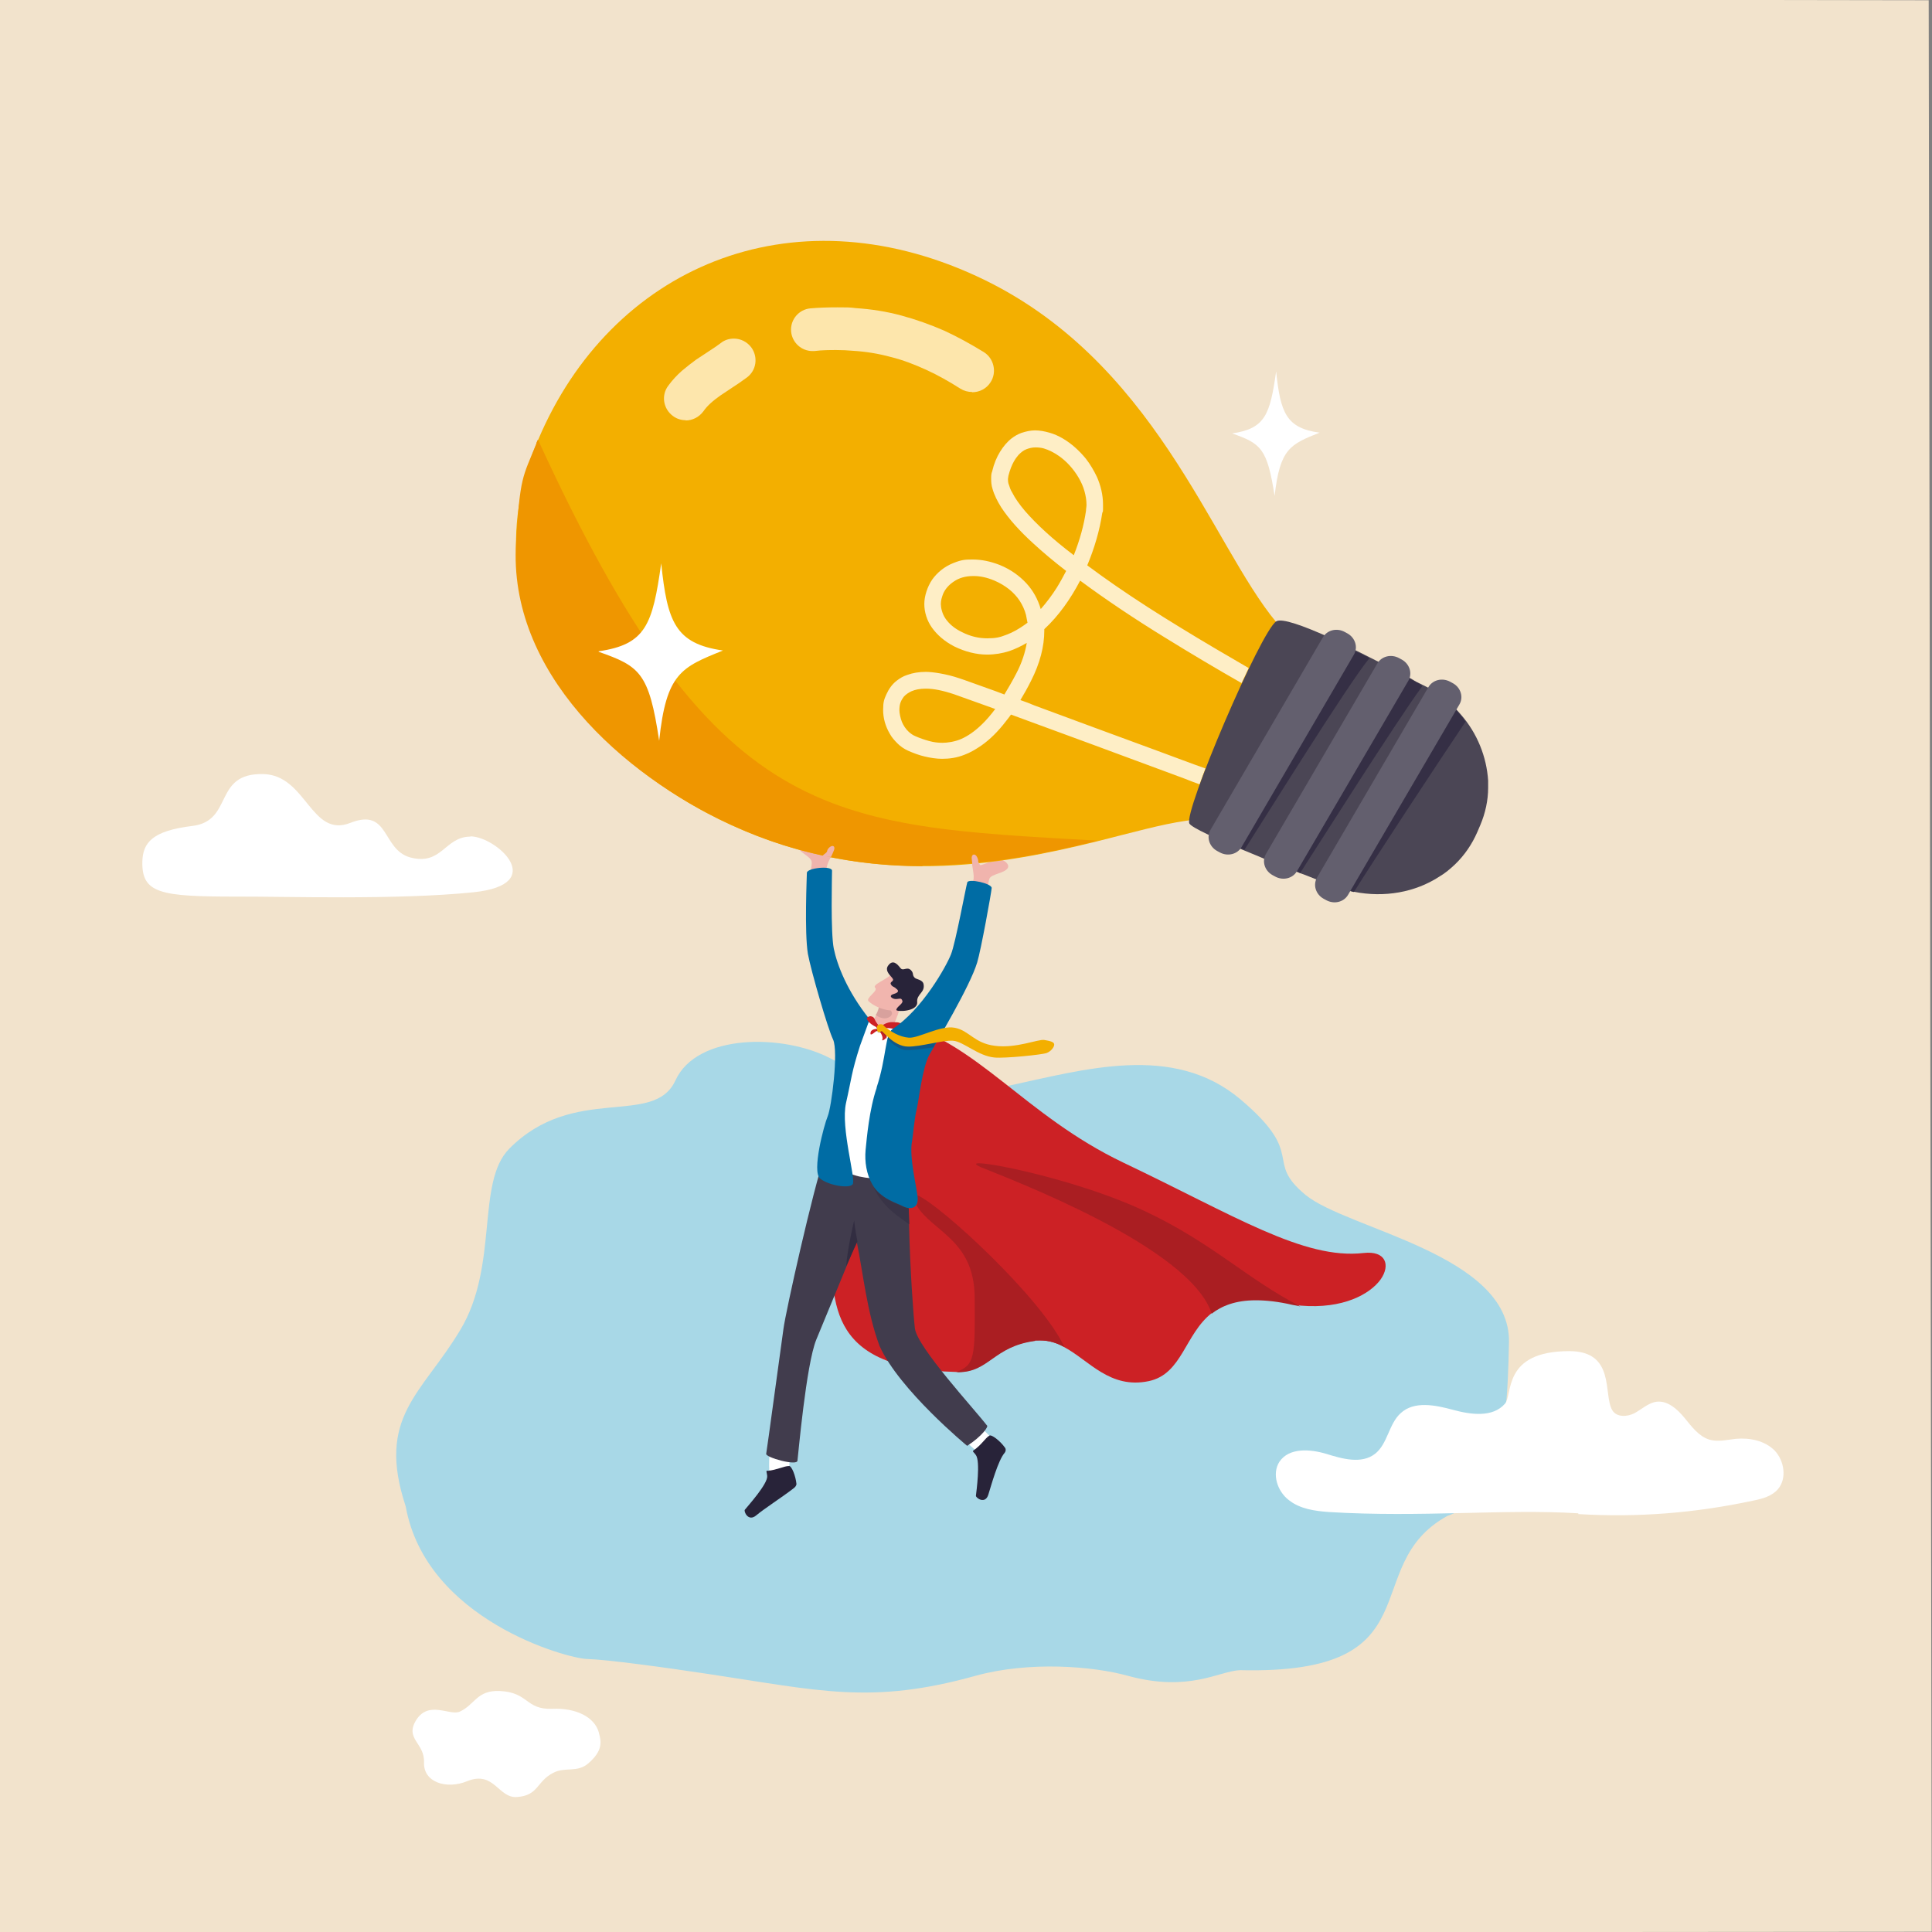 <?xml version="1.0" encoding="UTF-8"?>
<svg xmlns="http://www.w3.org/2000/svg" version="1.1" viewBox="0 0 760 760">
  <rect x="0" y="0" width="760" height="760" fill="#808080" stroke="none"/>
  <defs>
    <style>
      .cls-1 {
        fill: #0f5788;
      }

      .cls-2 {
        fill: #efbf9f;
      }

      .cls-3 {
        fill: #d8c8b7;
      }

      .cls-4 {
        fill-rule: evenodd;
      }

      .cls-4, .cls-5 {
        fill: #fff;
      }

      .cls-6 {
        fill: #322d41;
      }

      .cls-7 {
        fill: #fde6ac;
      }

      .cls-8 {
        fill: #aa1e22;
      }

      .cls-9 {
        fill: #ef9600;
      }

      .cls-10 {
        fill: #006ca4;
      }

      .cls-11 {
        fill: #d8a19d;
      }

      .cls-12 {
        fill: #4b4655;
      }

      .cls-13 {
        fill: #393447;
      }

      .cls-14 {
        fill: #cc2125;
      }

      .cls-15 {
        fill: #413c4d;
      }

      .cls-16 {
        fill: #feeec6;
      }

      .cls-17 {
        fill: #d2d1d8;
      }

      .cls-18 {
        fill: #635f6e;
      }

      .cls-19 {
        fill: #796e73;
      }

      .cls-20 {
        fill: #a6242a;
      }

      .cls-21 {
        fill: #352f45;
      }

      .cls-22 {
        fill: #722734;
      }

      .cls-23 {
        fill: #f0b4ad;
      }

      .cls-24 {
        fill: #86b0c0;
      }

      .cls-25 {
        fill: #f3af00;
      }

      .cls-26 {
        fill: #f2e3cc;
      }

      .cls-27 {
        fill: #282339;
      }

      .cls-28 {
        fill: #f1b5ae;
      }

      .cls-29 {
        fill: #a8d8e7;
      }
    </style>
  </defs>
  <!-- Generator: Adobe Illustrator 28.7.10, SVG Export Plug-In . SVG Version: 1.2.0 Build 236)  -->
  <g>
    <g id="Laag_1">
      <g id="Laag_1-2" data-name="Laag_1">
        <g id="Laag_1-2">
          <polygon class="cls-26" points="-1.7 -1.1 758.7 .1 759.9 759.9 -1.1 760.5 -1.7 -1.1"/>
          <path class="cls-29" d="M593.6,527.9c-.2,9.7-.5,20.3-1.7,29.2-1.7,15.7-7.4,34.1-22.5,39.2-35.9,19.7-3.8,62.6-81.7,60.7-8.3.4-20,8.8-44.1,2.2-13.7-3.8-38.8-5.8-59.8,0-41.2,11.5-61.6,5.8-105.2-.7-17.2-2.6-39.9-5.7-47.7-5.9-7.8-.2-63.3-15.4-71.3-60-11.7-35.4,6.4-44.2,21.5-69.5,15.2-25.3,6.1-57.9,19.2-71.2,25.5-25.8,56.9-8.3,65.4-26.9s42.5-18.3,60.9-8.7c18.4,9.6,38.6,17.8,69.3,11,30.7-6.6,65.6-17.1,92,5.1,26.4,22.3,9.1,23.9,25.6,37.6,16.5,13.6,80.6,23.4,80.1,57.9"/>
          <path class="cls-5" d="M620.8,595.6c23.5,1.4,46-.4,68.9-5.3,3.5-.7,7.3-1.7,9.7-4.5,3.6-4.2,2.5-11.2-1.3-15.2-3.9-3.9-9.8-5.1-15.3-4.6-3.5.4-7.1,1.3-10.4.3-4.2-1.3-7-5.2-9.8-8.6-2.8-3.4-6.6-6.8-10.9-6.3-3.2.4-5.8,2.9-8.7,4.5-2.9,1.5-7.1,1.7-8.8-1.2-3.6-6.2,1.4-23.2-16.9-23.2-26.4,0-22.1,17.1-25.3,20.7-4.8,5.5-13.4,4.3-20.4,2.4s-15.3-3.6-20.6,1.3c-4.7,4.2-5.1,12.1-10.1,16-5.3,4.1-12.8,2-19.2,0-6.4-1.9-14.6-2.5-18.4,3.1-3.1,4.8-.8,11.7,3.7,15.1,4.4,3.5,10.2,4.3,15.9,4.7,36.2,2.2,69-1.3,98,.5"/>
          <path class="cls-5" d="M185,329c10.2,0,31.2,18.9,1.2,22s-75.1,1.6-93.3,1.7c-29.7,0-37.2-1.2-36.9-13.8.2-7.4,3.9-12.1,19.7-14,16.3-2,8-20.9,27.9-20.4,17,.4,18.7,25.3,34.2,19.2,15.5-6.1,12.3,10.5,23.6,13.6,12.5,3.3,13.5-8.2,23.7-8.2"/>
          <path class="cls-4" d="M235.6,681.7c1,3.6,1.5,7-4.1,11.9-4.4,3.9-9.2,1.3-13.9,3.8-6.6,3.4-5.7,8.9-14.2,9.5-7.4.6-9-10.6-19.7-6.2-8.1,3.3-17.2.4-16.9-7.4.3-7.8-7.8-9.2-3-16.8,5-7.7,13.2-1.4,17.1-3.2,6-2.8,6.7-8.5,15.7-8.1,11.4.5,10.1,7.4,20.6,7,9.4-.4,16.7,3.2,18.4,9.4"/>
          <path class="cls-5" d="M484.7,170.5c13-1.9,14.9-7.4,17.3-24.4,1.7,16.2,3.9,22.3,17.1,24.1-11.6,4.6-15.6,6.3-17.7,24.9-2.9-18.8-5.4-20.6-16.7-24.6"/>
          <path class="cls-14" d="M376.2,539.7c12.7.3,14.2-10.1,30.7-12.3,4.4-.5,8.2.5,11.7,2.5,9.9,5.3,18,16.6,33.3,13.4,13.2-2.8,14.1-18.4,24.8-26.8,6.1-4.8,15.3-7.2,31.9-3.5,1.1.3,2.1.5,3.1.6,16.6,1.4,27.2-4.5,31.4-10.3,4-5.7,2-11.4-6.7-10.4-23.6,2.7-50.9-14.8-94.4-35.5-39.2-18.7-57.8-47.8-89.2-55.3l-20.6,13.2s-7.5,49.5-5.7,71.8c2,22.3-3.9,51.4,49.8,52.6"/>
          <path class="cls-8" d="M476.6,516.6c-8.6-26.1-78.9-52.6-90.6-57.4-2.5-1.1-2.6-1.6-.9-1.6,6.8,0,41.5,7.6,65.2,18.8,26.6,12.5,40.2,26.7,61.2,37.5-1-.2-2.1-.4-3.1-.6-5.6-1.3-10.3-1.8-14.4-1.8-8,0-13.4,2.2-17.4,5.3"/>
          <path class="cls-24" d="M377.5,539.7h-1.3.5c12.3,0,13.8-10.1,30.2-12.3.8,0,1.5-.2,2.2-.2,3.4,0,6.5,1.1,9.4,2.6-2.9-1.6-6-2.6-9.4-2.6s-1.5,0-2.2.2c-16,2.2-17.9,12.3-29.4,12.3"/>
          <path class="cls-8" d="M376.7,539.7h-.5c7.3-2.8,7.4-5.6,7.2-29.7-.3-22.4-16.7-25.5-22.9-35.9.4-.6.5-1.4.4-2.6v-1.3c9.1,3.8,49.1,40.7,57.8,59.7-2.9-1.6-6-2.6-9.4-2.6s-1.5,0-2.2.2c-16.3,2.2-18,12.3-30.2,12.3"/>
          <path class="cls-5" d="M302.6,577.9c-.2-3.1.4-11.1.4-11.1h8.3l-1,12-5.7,3.6-2.1-4.5"/>
          <path class="cls-27" d="M302,578.5c-.9,0-.3.7-.2,2.1.3,3.1-7.7,11.9-8.8,13.3-.5.6,1.3,4.9,4.5,2.2,2.8-2.4,10.8-7.6,14.5-10.5.7-.5,1.3-1.1,1.3-1.9-.3-3-1.9-7.3-3-7-1.8,0-4.6,1.5-8.3,1.9"/>
          <path class="cls-5" d="M384.3,570.9c-2.5-1.9-8.2-7.5-8.2-7.5l5.5-6.3,8.4,8.5-1,6.6-4.8-1.3"/>
          <path class="cls-27" d="M383,570.5c-.7.5.2.8.9,1.9,1.8,2.5.2,14.3,0,16,0,.9,3.7,3.5,4.9-.5,1.1-3.5,3.8-13.4,6.4-16.4.5-.6.6-1.6,0-2.2-1.7-2.4-5.3-5.3-6.1-4.5-1.5.9-3.1,3.7-6.2,5.8"/>
          <path class="cls-15" d="M380.5,568.8s-26.7-22-34.5-39.3c-5-13.4-6.4-28.4-9-41.1,0,0-11.8,28.8-15.9,38.6-4,9.8-7.1,45.5-7.4,47.6-.2,2.2-12.6-1.3-12.3-2.7s5.8-42.3,6.8-49.2c.9-6.9,11.6-54.7,16.2-68l5.2,1.3s26.3,3.8,26.6,5.7c.2.9.3,1.9.4,3h0c.5,5,.8,10.9,1,17.1.4,17.7,1.7,35.6,2.3,40.8,1,7.5,23.5,31.8,28.3,38.1.9.3-1.9,4.3-7.8,8.1"/>
          <path class="cls-28" d="M341.9,409.5l7.3-.3c.8-3.1,4.5-10,4.7-12.9.2-3.2,0-3.1,0-3.1l-5.4,1.7-2.5.8s0,1.3-1.1,3.3c-.7,1.3-1.9,3.1-3.9,4.8-1.5,1.3,1.2,5.7,1.2,5.7"/>
          <path class="cls-3" d="M344.5,399.2c1.1-2,1.3-3.6,1.3-3.6,0,0,0,1.3-1.1,3.3,0,0,0,.2-.2.3"/>
          <path class="cls-11" d="M348,400.6c-1,0-2.2-.4-3.5-1.3,0,0,0-.2.2-.3,1.1-2,1.1-3.3,1.1-3.3l2.5-.8s2,2.3,2.5,3.2c.5,1-.8,2.5-2.8,2.5"/>
          <path class="cls-22" d="M337.2,488.5h0"/>
          <path class="cls-6" d="M332.9,497.9c.4-6.6,3.1-17.8,3.1-17.8,0,0,.5,4.5,1.3,8.3h0c-.2.4-2,4.2-4.3,9.4"/>
          <path class="cls-23" d="M325.2,348.1s.3-3.5,0-6.3c-.2-2.2,2.8-6.1,2.5-7-.4-1.1-2.2-.5-3,.3s-4.3-3.1-5.4-3.8c-2.6-1.6-6-.2-5.7,1.4.4,2.6,5.6,4.2,5.7,6.4s-.9,4.3-.7,6.6c0,.9,6.2,2.4,6.6,2.3"/>
          <path class="cls-13" d="M357.8,481.7c-3.6-2.6-10.9-6.9-14.2-14.9,3.4,5,9.5,6.7,11.1,7.6.9.5,1.9.8,2.8.9,0,2.1.2,4.2.2,6.4"/>
          <path class="cls-5" d="M352.7,402.5c-1.4-.8-2.8-.2-4,.5-1,.5-2,1-3,.8-1.4-.3-1.1-1.5-1.5-2.3-.3-.5-1.1-.4-2.2-.5-3-.4-17.3,56.2-17.3,56.2,0,0,7.4,4.2,13.3,5.6,5.8,1.3,15.7,1.4,16-.6.3-2.1,3.6-55.2,3.6-55.2,0,0-2.1-2.9-4.7-4.3"/>
          <path class="cls-10" d="M342.1,401c-8.9-11.1-12.8-21.5-14.1-27.8-1.3-6.3-.7-28.6-.7-30.7s-10-1.1-9.9.9c0,1.3-1,23.2.4,31.8,1.3,7,7.9,29.6,9.9,33.7,2.2,4.7-.6,26.6-2.1,30.2s-6.3,21.7-3,24.5c3.1,2.6,11.2,4.1,12.8,2.3,1.5-1.7-4.8-22.2-2.6-32,2.2-9.7,2.1-11.9,5.5-22.5"/>
          <path class="cls-14" d="M355.3,403.1c-1.4-.6-2.6-1.2-5-1-2.4.3-3.3,1.6-4,1.5-.7,0-1.7-1.4-2.2-2.6-.4-.8-.6-1-1.4-1.2-.8-.2-1.8.5-1.7.9.5,2.2,4.8,3.7,4.5,3.9s-2.6,0-3,1.4c-.4,1.6.7.8,1.7,0,.8-.6,1.7-1.2,1.8-.6.2.6,1.5,2.3,1.1,3.5-.5,1.2,2.6-.9,1.8-2.1s-2.2-1.4-.8-2.2,10.4,1.5,11.6,2.4c.9.6-3.8-3.9-4.2-4.1"/>
          <path class="cls-23" d="M381.1,352.5s.7-3.4,1.7-6c.8-2-.8-6.6-.3-7.4.6-1,2.2,0,2.7,1.2.3.5,5-1.7,6.2-2.1,3-.8,5.8,1.6,5.1,3.1-1.1,2.3-6.6,2.4-7.3,4.4-.7,2-.4,4.4-1.3,6.6-.4.9-6.6.5-6.9.3"/>
          <path class="cls-10" d="M344.9,427.8c-3,8.8-3.9,19.7-4.4,24.6-.4,4.5.3,9.5,2.7,13.6,3.2,5.6,10,7.4,11.6,8.3,2.7,1.5,6.4,1.6,6.2-3-.2-3.7-3.5-16.1-2.2-22.5.3-1.5.9-9,1.8-12.4.8-3.2,2.2-16.5,5-21.5,2.9-5.2,15.9-26.7,18.8-36.3,1.5-4.9,5.6-27.6,5.7-29.3,0-1.8-9.1-3.8-9.6-2.2s-4.6,23.8-6.4,28.3c-1.8,4.6-11.2,21.6-23,29.4-3,2-2.3,11.1-6.3,23.1"/>
          <path class="cls-20" d="M367.3,411.7c.2-.4.4-.7.6-1.2-.3.5-.5.9-.6,1.2"/>
          <path class="cls-17" d="M344.7,404.9c0-.3,0-.4.2-.6.4.3.6.4.5.4,0,0-.4,0-.6.2M346,406.4c-.4,0-.8-.3-1.1-.7.3-.2.5-.3.7-.3s.3,0,.3.2.2.4.4.7h-.4M349.1,408.8l-.5-.5c.3-.4.4-.8,0-1.2-.7-1.1-2.1-1.4-1-2.2.5.3,1,.6,1.3.8.3.2.5.4.8.5-.4.7-.6,1.5-.8,2.5"/>
          <path class="cls-20" d="M348.7,408.2c-1.1-1.2-1.8-2.1-2-2.1s0,0,0,0c0,0-.2,0-.4.2-.2-.3-.3-.5-.4-.7,0-.2-.2-.2-.3-.2s-.4,0-.7.3c-.2-.3-.2-.5-.3-.8.3,0,.5,0,.6-.2,0,0,0-.3-.5-.4,0-.2.3-.3.4-.3h0c.6,0,1.5.4,2.4,1-1.1.7.2,1,1,2.2.3.4,0,.8,0,1.2"/>
          <path class="cls-1" d="M357.4,413.1c-.8,0-1.6,0-2.1-.2-2.3-.6-4.5-2.5-6.1-4.1.3-1,.5-1.8.8-2.5,1.6.9,3.6,1.9,5.7,2.3,1.1.3,2.2.4,3.4.4s.5,0,.8,0c2,0,6.1,0,9.3-1.8-.4,1.3-.9,2.6-1.3,3.4-.3.4-.4.8-.6,1.2v.2s-3.1.4-6.9.9c-.7,0-1.9.2-3,.2"/>
          <path class="cls-25" d="M344.9,404.3c0-.5.4-1.4,1.5-1.4s1,.4,1.7,1c2.2,1.8,5.6,4,9.4,4.3s12.5-5,18.1-3.9c5.7,1.1,7.6,6.1,15.8,7.1,8.3,1.1,17-2.7,19.4-2.3s3.9.8,3.9,1.8c0,1-1.2,2.6-2.9,3.3-1.7.7-16.6,2.2-20.6,1.8-6.5-.6-12.2-6.3-16.3-6.6s-12.8,2.4-17.7,2.3c-5.5,0-10.1-6.3-10.4-6.1-.4.3-.7.4-1.3.4-.4,0-.5-1.1-.5-1.6"/>
          <path class="cls-28" d="M350.4,383.5c-1.9,1.9-7.5,3.9-6.1,5.1,1.3,1.2-4,4-2.6,5.3,3.5,3.1,9.5,4.4,11.4,3.1,2-1.3,5.8-6.4,5.8-6.4l-8.5-7.2"/>
          <path class="cls-27" d="M352.4,388.7c-1.3-.8-1.5-.6-2-1.6-.4-1.1,1.8-1,.5-2.5-1.3-1.5-2.8-3-1.5-4.8,1.9-2.6,3.7-.4,4.8,1s2.5-.7,4.1.8c1.3,1.3.4,1.9,1.5,3,.6.7,3.1.7,3.5,2.5.7,3.4-2.8,3.9-2.5,7.1.3,3.8-8.1,3.9-8.2,3.1,0-1.2,2.6-2.4,2.4-3.5-.4-1.5-1.2-.8-2.6-.8s-3.2-1.3-.8-2c2.4-.7,1.8-1.6.6-2.3"/>
          <path class="cls-25" d="M525.2,270.5c.2,4-.4,8.6-1.7,13.4-.4,1.3-.7,2.4-1.1,3.7h0c-3.4,10.2-9.5,20.7-16.7,28-.2,0-.3.3-.4.4-3.9,3.8-8,6.6-12.2,7.9-3.4,1.1-6.9,1.1-10.3-.3-1.2-.4-2.5-.8-4-1.1-3.5-.5-7.6-.4-12.4.4-9.3,1.3-21,4.6-34.6,8-37.2,9.2-88.5,19.1-144.3-6.4-53.5-24.4-104.7-81.1-76.5-149.9.2-.5.4-1.1.7-1.6,28.6-67.6,99.1-98.2,172.4-64.4,70.2,32.3,92.4,105.5,118,136.2,4.8,5.8,9.9,10.1,15.3,12.3.2,0,.4.2.5.3,4.8,2.2,6.9,7,7.3,13.1"/>
          <path class="cls-16" d="M407.3,176c-1.3,0-2.4.3-3.5.7s-2.1,1.2-3.1,2.2c-.6.7-1.3,1.6-1.9,2.7-.8,1.4-1.5,3.2-2.1,5.5,0,.4-.2.9-.2,1.3s0,1.5.4,2.4c.3.9.6,1.9,1.3,3,1.1,2.2,2.8,4.6,5,7.2,4.5,5.2,10.9,11.1,18.8,17.1,0,0,.2.2.4.3,2.3-5.8,4-11.8,4.8-17.5,0-.8.2-1.5.2-2.3,0-1.8-.3-3.6-.8-5.4s-1.3-3.6-2.3-5.3c-2-3.4-4.7-6.4-7.7-8.5-2-1.4-4-2.4-6-3-1.1-.3-2.2-.4-3.2-.4M382.8,226.6c-3.1,0-5.6.8-7.5,2.1-2,1.3-3.5,3-4.3,4.9-.5,1.3-.9,2.6-.9,4s.5,3.8,1.8,5.7,3.3,3.8,6.4,5.3c3.5,1.8,6.8,2.5,10.1,2.5s5-.4,7.5-1.4c2.5-.9,4.9-2.3,7.3-4,.4-.3.6-.5,1-.7-.2-1.1-.4-2.2-.6-3.1-.5-2-1.4-3.9-2.5-5.6-2.2-3.3-5.5-6-9.9-7.9-3.1-1.3-5.7-1.8-8.2-1.8M364.1,270.9h0c-2.3,0-4.1.4-5.5,1-1.3.6-2.3,1.3-3.1,2.2-.4.6-.9,1.3-1.2,2.1-.4,1-.5,2.1-.5,3.2s.4,3.1,1,4.6c.6,1.4,1.5,2.8,2.7,3.9.8.7,1.6,1.3,2.6,1.7,1.8.8,3.6,1.4,5.4,1.9s3.5.7,5.3.7,4.8-.4,7.3-1.5,5.2-2.9,8-5.6c1.8-1.7,3.6-3.8,5.4-6.2-1.9-.7-3.7-1.3-5.3-1.9-5.1-1.8-8.9-3.2-10.9-3.9-4.5-1.5-8.1-2.2-10.9-2.2M471.8,308.5c-1.9-.7-3.9-1.4-5.8-2.2-23.4-8.7-49.7-18.4-68.3-25.2-.6.9-1.3,1.7-1.9,2.5-3.2,4.2-6.5,7.4-9.8,9.7-2.2,1.5-4.4,2.8-6.6,3.6-3,1.2-5.9,1.6-8.8,1.6h0c-2.3,0-4.7-.4-6.8-.9-2.2-.5-4.3-1.3-6.4-2.2-1.6-.7-3.1-1.7-4.3-2.9s-2.3-2.4-3.1-3.9c-1.7-2.9-2.6-6.1-2.6-9.3s.4-4.2,1.3-6.2,2.2-3.9,4-5.3c1.3-1,2.6-1.8,4.2-2.3,2.2-.8,4.6-1.2,7.3-1.2s8.1.8,13.1,2.5c2.2.7,5.9,2.1,11,3.9,2.1.7,4.4,1.6,6.8,2.5,1.5-2.5,3.1-5.2,4.7-8.3,2.2-4.2,3.5-8.3,4.1-12-2.2,1.3-4.5,2.4-6.8,3.2-2.8.9-5.7,1.4-8.8,1.4h0c-4.2,0-8.6-1.1-12.9-3.2-3.9-2-6.8-4.6-8.8-7.4s-3-6.2-3-9.3,1.2-6.8,3.1-9.6c2-2.8,4.8-5.1,8.3-6.5s4.9-1.4,7.7-1.4h0c3.3,0,6.9.7,10.7,2.2,4.1,1.7,7.5,4.1,10.3,7.1,2.7,2.9,4.6,6.4,5.7,10.2,2.2-2.5,4.4-5.4,6.3-8.4,1.3-2.1,2.5-4.3,3.7-6.6-4.8-3.7-9.1-7.3-12.9-10.8-5.4-4.9-9.7-9.7-12.7-14.3-1.5-2.4-2.7-4.8-3.4-7.3-.4-1.3-.5-2.5-.5-3.8s0-2,.4-3c.7-3,1.8-5.6,3.1-7.7s2.8-3.9,4.6-5.3c1.2-.9,2.4-1.6,3.8-2.1,1.8-.6,3.6-1,5.4-1h0c1.9,0,3.8.4,5.6.9s3.6,1.3,5.3,2.3c3.4,2,6.5,4.8,9.1,8,1.7,2.2,3.1,4.6,4.3,7.1,1.5,3.4,2.4,7.1,2.4,10.9s0,2.2-.3,3.3c-1,6.8-3.1,13.9-5.9,20.6,3.6,2.7,7.4,5.4,11.3,8.1,8.1,5.6,16.7,11.1,25.4,16.4,9.1,5.6,18.2,10.9,26.8,15.9-.9,1.9-1.8,3.9-2.8,5.9-9.7-5.5-20.1-11.7-30.3-18-11.7-7.2-23.1-14.8-33.2-22.3-3.8,7.3-8.5,13.9-14.1,19.1v.6c0,6.2-1.7,12.8-5.2,19.7-1.4,2.8-2.8,5.3-4.2,7.6,1.8.6,3.6,1.3,5.5,2.1,14.3,5.3,31.9,11.8,48.8,18,6.3,2.3,12.5,4.7,18.5,6.8-.8,2.2-1.6,4.1-2.2,6.1"/>
          <path class="cls-7" d="M269.8,165.3c-1.8,0-3.5-.5-5-1.6-3.9-2.8-4.8-8.2-1.9-12h0c1.6-2.2,3.4-4.1,5.3-5.8,1.9-1.6,3.8-3.1,5.6-4.4,1.9-1.3,3.7-2.4,5.3-3.5,1.7-1.1,3.2-2.1,4.5-3.1h0c1.5-1.2,3.3-1.7,5.1-1.7,2.6,0,5.1,1.2,6.8,3.4,2.8,3.8,2.1,9.1-1.7,11.9-2,1.5-3.8,2.7-5.5,3.8s-3.3,2.2-4.8,3.2c-3,2.1-5.3,4.1-6.8,6.3-1.7,2.3-4.3,3.6-7,3.6"/>
          <path class="cls-7" d="M382.4,154.2c-1.6,0-3.1-.4-4.6-1.3h0c-4.4-2.8-8.8-5.3-13.4-7.4s-9.2-3.9-14.1-5.1c-4.8-1.3-9.7-2.1-14.7-2.4-2.2-.2-4.3-.3-6.6-.3s-5.7,0-8.7.4h-.7c-4.3,0-8-3.3-8.4-7.7-.4-4.7,3.1-8.7,7.6-9.1,3.5-.3,7.1-.4,10.7-.4s4.8,0,7.1.3c6,.4,12,1.3,17.9,2.9s11.5,3.6,17,6c5.4,2.5,10.6,5.4,15.5,8.4,4,2.5,5.2,7.9,2.7,11.8-1.6,2.6-4.4,4-7.3,4"/>
          <path class="cls-2" d="M211.1,174.3c.2-.4.4-.9.6-1.3h0c-.2.4-.4.9-.6,1.3"/>
          <path class="cls-9" d="M362.9,340.7c-11.6,0-23.6-1-36.1-3.5-4-.8-8.2-1.8-12.3-2.9-8.9-2.4-17.9-5.7-27-9.9-43-19.7-87.7-60.2-84.5-110.9,1.6-26.3,2.5-25.4,8-39,0,0,0-.2,0-.3.2-.4.4-.9.6-1.3,69.6,151.9,113.7,151.7,220.2,157.8-11.2,2.8-23.7,5.6-37.2,7.5-1.9.3-3.8.5-5.7.7-1.3.2-2.7.3-4.1.4-.8,0-1.6.2-2.4.3-6.4.5-12.8.9-19.6.9"/>
          <path class="cls-12" d="M522.2,250.5c1.4.6,3,1.3,4.5,2.1,4.8,2.3,9.8,4.8,14.3,7.1,1.5.8,3,1.5,4.4,2.2,6.8,3.6,11.7,6.3,11.7,6.3.9.4,1.7.8,2.5,1.2,1.5.7,3,1.5,4.3,2.4,1.9,1.2,3.7,2.5,5.3,3.9,2,1.6,3.8,3.4,5.4,5.3,6.5,7.4,10.2,16.7,10.8,26.1v2.8c0,4.9-1.1,10-3.1,14.7l-1.2,2.8c-2.1,4.8-5,9-8.6,12.5-2,1.9-4,3.6-6.4,5-9.4,6.1-21.5,8.3-33.5,5.9-1.7-.4-3.3-.8-5-1.3-1.5-.5-3.1-1.1-4.7-1.7,0,0-.5-.2-1.5-.5-1.5-.5-4-1.5-7.2-2.8-3.6-1.3-8-3.1-12.6-4.9-2.4-1-4.9-2-7.4-3.1-4.4-1.8-8.8-3.6-12.7-5.3-2.5-1.1-4.8-2.2-6.7-3.1-3.8-1.8-6.4-3.3-6.9-4.1-2.6-4.1,28.2-76.1,34.2-79.6,2.2-1.3,10.7,1.8,20.3,6.1"/>
          <path class="cls-21" d="M489.5,334.3c-1.5-.8-3-1.5-4.4-2.2l43.8-77.6c2.4,1,6.5,2.4,9.8,4.4-8.6,10.4-42.6,65.2-49.3,75.6"/>
          <path class="cls-19" d="M557.9,268.7c-.3,0-.5-.3-.8-.4,0,0-3.1-1.7-7.6-4.1v-.2c1.3.4,5.4,2.6,8.4,4.8"/>
          <path class="cls-21" d="M511.4,343.4c-1.5-.7-2.9-1.5-4.3-2.4l42.4-76.8c4.7,2.4,7.6,4.1,7.6,4.1.3,0,.5.3.8.4.5.4,1.2.8,1.6,1.2-10.4,14.2-42.1,64.3-48.1,73.6"/>
          <path class="cls-18" d="M478.7,334.7l1.1.6c3.1,1.7,6.9.8,8.6-2.1l44.2-75.7c1.7-2.9.5-6.6-2.5-8.3l-1.1-.6c-3.1-1.7-6.9-.8-8.6,2.1l-44.2,75.7c-1.7,2.9-.5,6.6,2.5,8.3"/>
          <path class="cls-18" d="M500.5,344.2l1.1.6c3.1,1.7,6.9.8,8.6-2.1l43.8-74.9c1.7-2.9.5-6.6-2.5-8.3l-1.1-.6c-3.1-1.7-6.9-.8-8.6,2.1l-43.8,74.9c-1.7,2.9-.5,6.6,2.5,8.3"/>
          <path class="cls-19" d="M569.2,275.8h0"/>
          <path class="cls-21" d="M532.6,350.9c-1.7-.4-3.3-.8-5-1.3l41.6-73.9h0c2,1.6,6.1,6.2,7.3,8.2-11.2,16.7-36.5,55.1-43.9,67"/>
          <path class="cls-18" d="M520.6,353.5l1.1.6c3.1,1.7,6.9.8,8.6-2.1l43.8-74.9c1.7-2.9.5-6.6-2.5-8.3l-1.1-.6c-3.1-1.7-6.9-.8-8.6,2.1l-43.8,74.9c-1.7,2.9-.5,6.6,2.5,8.3"/>
          <path class="cls-23" d="M323.5,337.1c0-1,1.8-1.4,1.9-2.4,0-.7,1.6-2.4,2.5-1.8s-.3,2.5-.4,2.9c-.2.5-.6,1.3-.6,1.3h-3.5"/>
          <path class="cls-23" d="M385.9,341.5c.4-1-1.3-1.9-1.1-2.9,0-.7-.8-2.8-1.9-2.4s-.5,2.4-.5,2.9.2,1.5.2,1.5l3.3.9"/>
          <path class="cls-5" d="M235.5,256.2c18.6-2.7,21.2-10.5,24.6-34.6,2.4,23,5.5,31.6,24.3,34.3-16.4,6.6-22.3,8.9-25.1,35.5-4-26.8-7.6-29.3-23.8-35"/>
        </g>
      </g>
    </g>
  </g>
</svg>